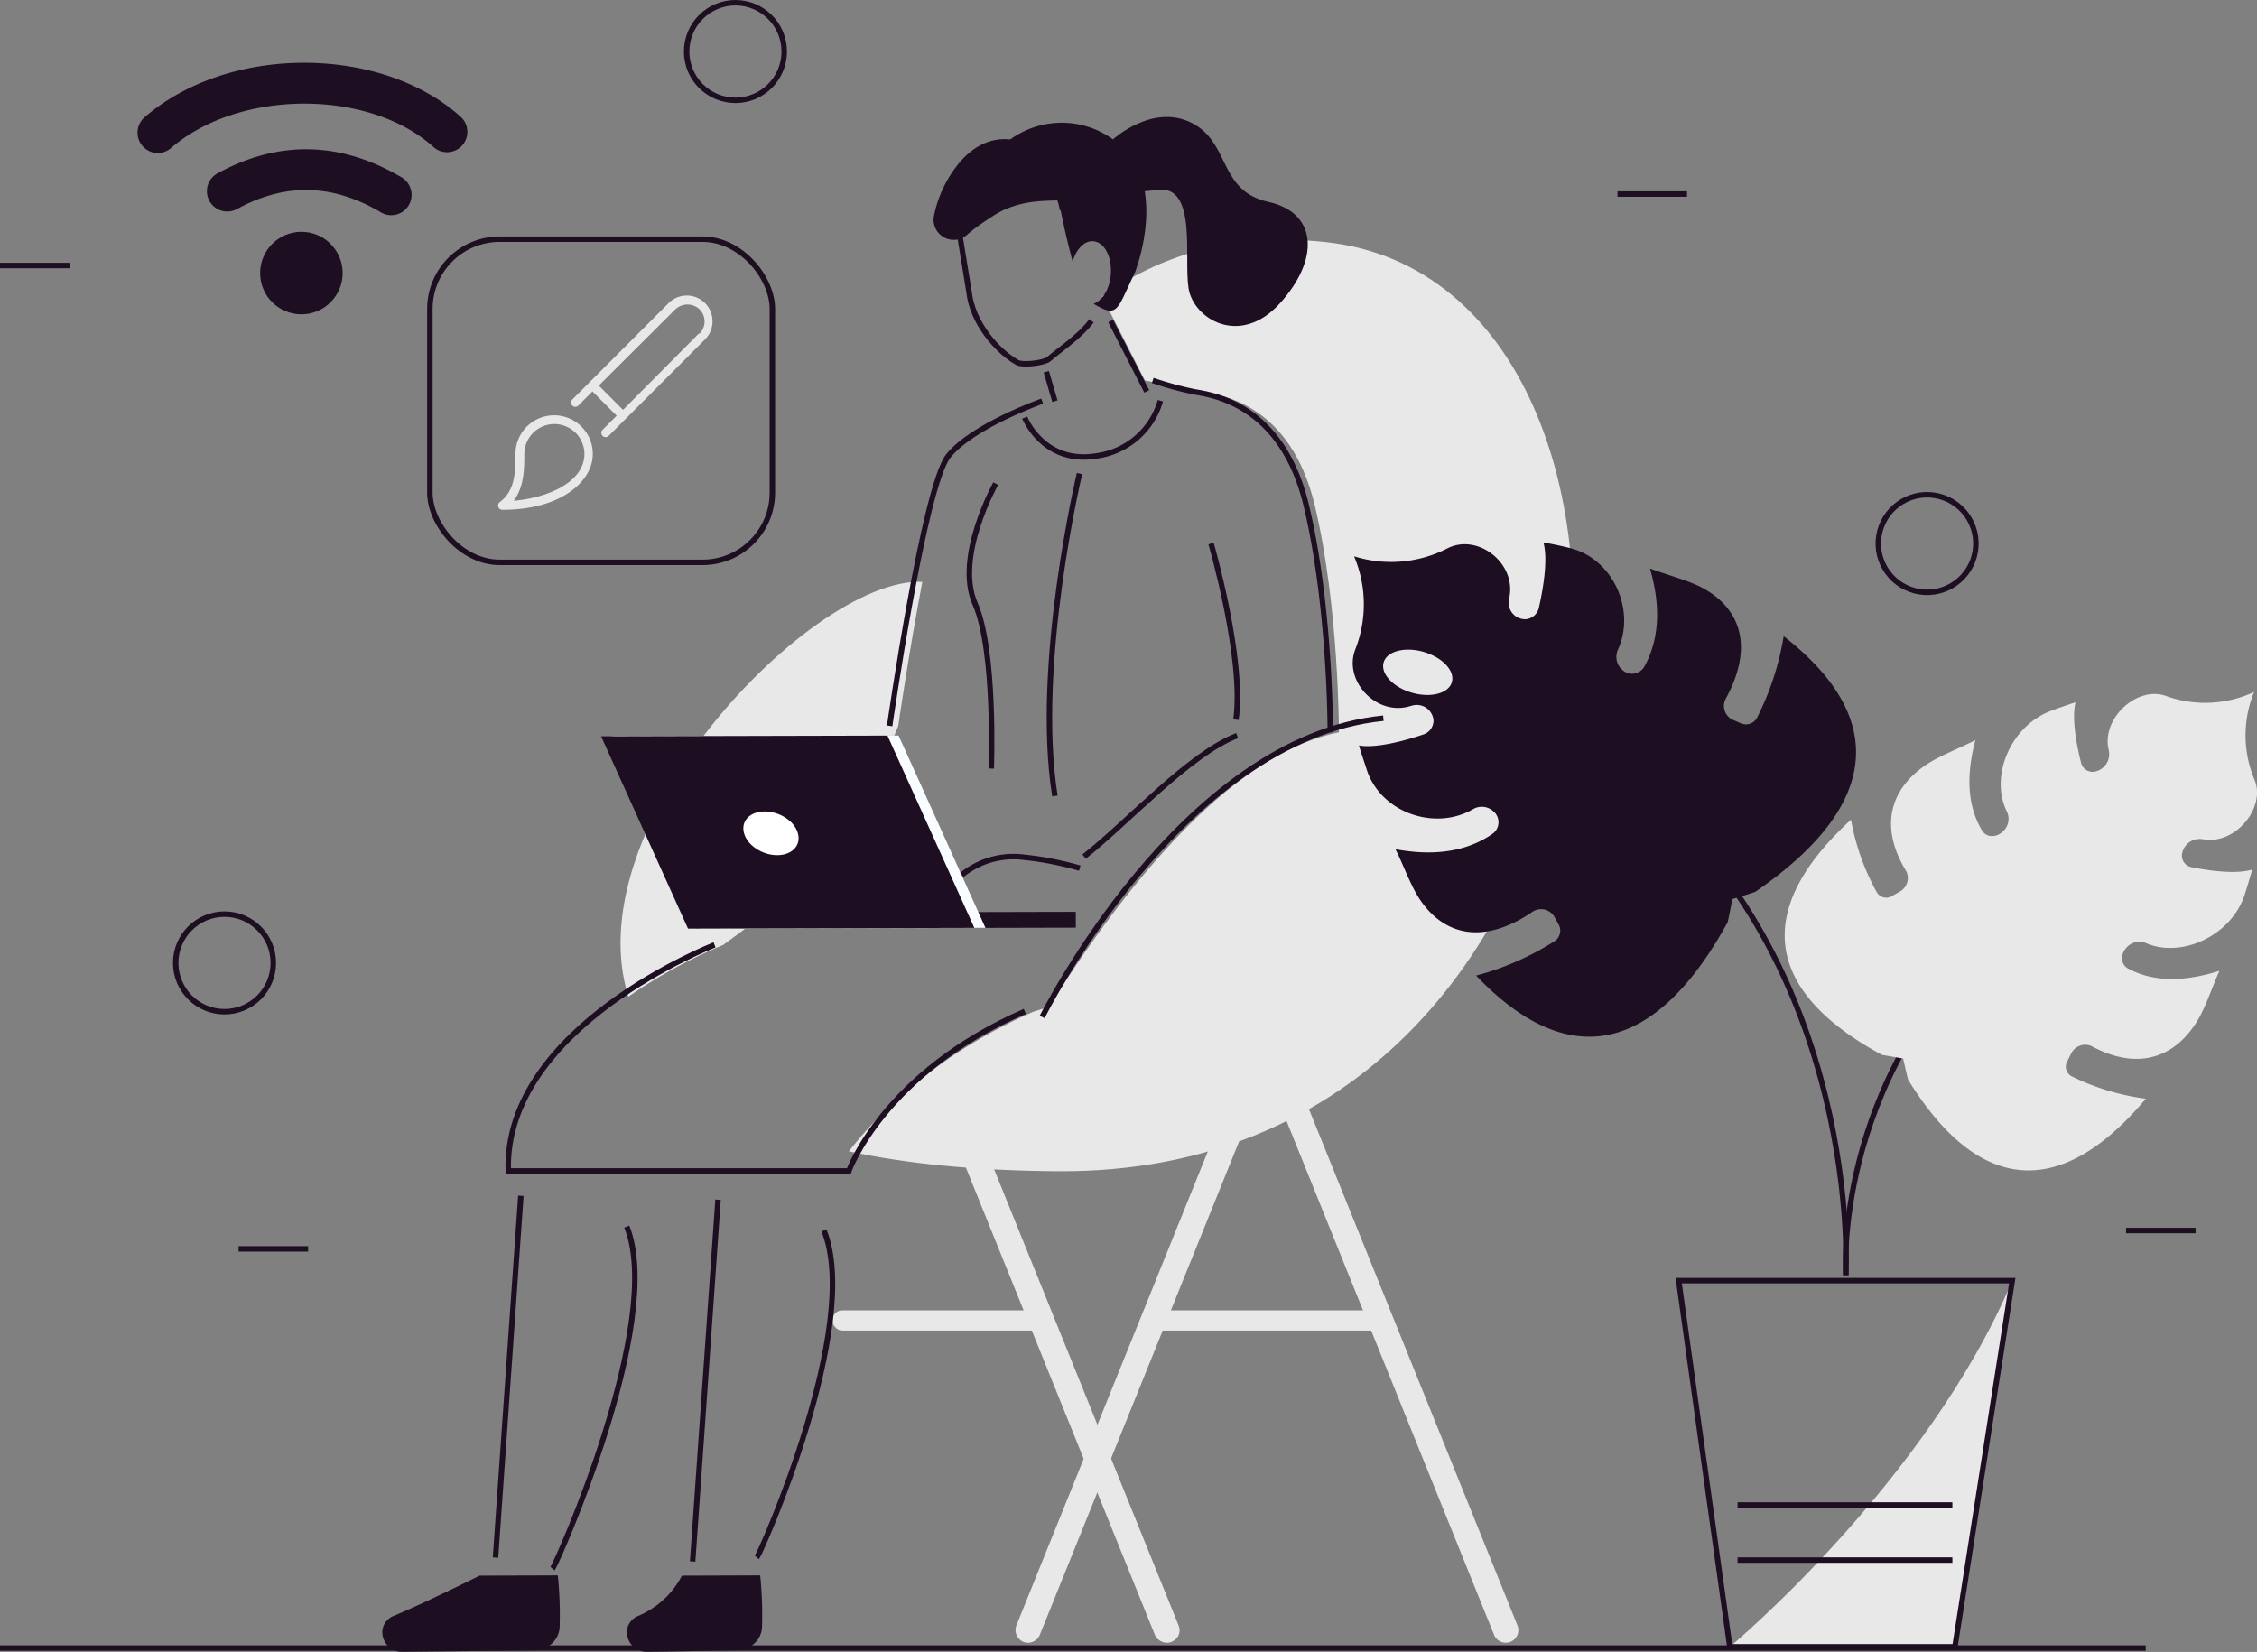 <svg xmlns="http://www.w3.org/2000/svg" viewBox="0 0 412.99 302.3"><rect x="0" y="0" width="412.99" height="302.3" fill="#808080" stroke="none"/><defs><style>.cls-1,.cls-3{fill:#e8e8e8;}.cls-1,.cls-5,.cls-6,.cls-7,.cls-8{fill-rule:evenodd;}.cls-2,.cls-8{fill:none;stroke:#1e0e22;stroke-miterlimit:10;}.cls-4,.cls-5{fill:#1e0e22;}.cls-6{fill:#fafdff;}.cls-7{fill:#fff;}</style></defs><g id="Calque_2" data-name="Calque 2"><g id="Calque_1-2" data-name="Calque 1"><g id="illustration_contenu_graphisme"><path class="cls-1" d="M163.64,134.61l.72-1.76s1.93-13.42,4.41-26.36c-10.31-.56-27.56,11.73-40.05,28.2Z"></path><path class="cls-1" d="M242.74,44.32c-17.37-1.93-30.79,2.58-41.08,9.93l7.84,15.37s7.36,1.51,10.66,2.09,16,2.26,20.43,20.81S245,134,245,134c2.92,34.29-55.9,51.13-55.9,51.13-18.64,8.14-29.28,19.73-33.77,25.56,10.4,2.24,23.05,3.54,38.33,3.64C303.25,215,314,52.24,242.74,44.32Z"></path><path class="cls-1" d="M127.46,169.93l-8.6-19c-4.86,10.55-6.92,21.59-3.88,31.46a92.73,92.73,0,0,1,17.34-9.46l4.07-3-6.9,0Z"></path><line class="cls-2" y1="301.59" x2="392.63" y2="301.59"></line><rect class="cls-3" x="152.33" y="239.79" width="38" height="3.7" rx="1.78"></rect><rect class="cls-3" x="191.55" y="195.21" width="4.67" height="109.22" rx="2.25" transform="translate(467.29 408.73) rotate(157.98)"></rect><path class="cls-1" d="M187.27,300.45h0a2.34,2.34,0,0,1-1.29-3l42.4-105a2.34,2.34,0,0,1,3-1.29h0a2.34,2.34,0,0,1,1.3,3l-42.41,105A2.32,2.32,0,0,1,187.27,300.45Z"></path><path class="cls-1" d="M276.38,300.45h0a2.32,2.32,0,0,0,1.29-3l-42.4-105a2.33,2.33,0,0,0-3-1.29h0a2.33,2.33,0,0,0-1.29,3l42.4,105A2.33,2.33,0,0,0,276.38,300.45Z"></path><path class="cls-1" d="M252.46,243.49h-40a1.85,1.85,0,0,1-1.85-1.85h0a1.85,1.85,0,0,1,1.85-1.85h40a1.85,1.85,0,0,1,1.85,1.85h0A1.85,1.85,0,0,1,252.46,243.49Z"></path><rect class="cls-2" x="78.66" y="43.77" width="62.67" height="59.14" rx="12.77"></rect><circle class="cls-4" cx="55.15" cy="49.97" r="7.55"></circle><path class="cls-4" d="M71.59,39.38a3.69,3.69,0,0,1-1.89-.52c-8.87-5.24-17.48-5.44-26.33-.61a3.72,3.72,0,0,1-3.57-6.53c11.19-6.11,22.52-5.87,33.69.74a3.72,3.72,0,0,1-1.9,6.92Z"></path><path class="cls-4" d="M28.89,28a3.72,3.72,0,0,1-2.43-6.54C33.9,15,44.7,11.41,56,11.49s21.54,3.73,28.42,10a3.72,3.72,0,0,1-5,5.5c-11.78-10.73-35.6-10.7-48.09.07A3.75,3.75,0,0,1,28.89,28Z"></path><path class="cls-5" d="M203.68,25.48s7.21-6.6,14.36-3,4.86,12.44,14,14.45,9.42,10.6,2.13,18.61-15.77,2.82-16.68-2.74,1.67-19.09-5.77-18.06S202.19,34.69,203.68,25.48Z"></path><rect class="cls-4" x="168.69" y="166.89" width="28.16" height="2.9" transform="translate(-0.41 0.45) rotate(-0.14)"></rect><polygon class="cls-6" points="180.32 169.8 127.92 169.93 112.03 134.73 164.42 134.6 180.32 169.8"></polygon><polygon class="cls-5" points="178.29 169.8 125.89 169.93 109.99 134.74 162.39 134.61 178.29 169.8"></polygon><path class="cls-7" d="M146,152.49c.63,2.19-1.06,4-3.78,4s-5.44-1.76-6.07-4,1.07-4,3.79-4S145.42,150.29,146,152.49Z"></path><path class="cls-2" d="M199.72,58.71c-2.26,3-5.89,5.31-7.8,7-.83.72-4.76,1.18-5.78.62-3.56-2-8.22-7.15-8.84-13l-1.63-10"></path><path class="cls-4" d="M170.91,39.43a3.69,3.69,0,0,0,6.22,3.38,32.17,32.17,0,0,1,4-2.89c7.25-5.24,15.77-1.78,15.08-4.45l-7.84-8.88s-6.74-4.07-12.88,3.25A22.2,22.2,0,0,0,170.91,39.43Z"></path><path class="cls-5" d="M184.86,25.52a16,16,0,0,1,18.82,0c10.27,6.88,4.41,23.11,4.41,23.11C203.78,42.13,199,39,193.91,38.44c-.86-6.79-10.33-9.38-10.33-9.38Z"></path><path class="cls-4" d="M202.5,34.29l-10-5.23a152.18,152.18,0,0,0,3.77,18.8c.75-2.59,2.55-4.17,4.31-3.61,2,.63,3.11,3.68,2.57,6.82-.41,2.33-1.64,4-3.05,4.52l0,0c4.44,2.62,4.19,1.32,7.45-5.47S202.5,34.29,202.5,34.29Z"></path><path class="cls-1" d="M178.6,207.88c.25.27,34.67-72.77,70.85-74.43,3.85-.17,7.14-.22,10-.17a9.75,9.75,0,0,1,7.44,15.86l-24.48,30.41a76.28,76.28,0,0,1-61.88,28.39Z"></path><path class="cls-5" d="M97.86,302a4.69,4.69,0,0,0,3.1-1.22,4.38,4.38,0,0,0,1.44-2.9,71.2,71.2,0,0,0-.33-9.59l-14.32.05s-10,5-15.72,7.36a3.32,3.32,0,0,0-1.15.77c-2.11,2.16-.33,5.84,2.69,5.8C80.3,302.22,92.73,302.06,97.86,302Z"></path><path class="cls-3" d="M316.53,301.36s36.09-30.09,51.68-67l-10.5,67Z"></path><polygon class="cls-8" points="357.71 301.36 316.53 301.36 307.17 234.35 368.21 234.35 357.71 301.36"></polygon><line class="cls-2" x1="317.94" y1="285.49" x2="357.25" y2="285.49"></line><line class="cls-2" x1="317.94" y1="275.41" x2="357.25" y2="275.41"></line><path class="cls-5" d="M134.9,302a4.66,4.66,0,0,0,3.09-1.22,4.29,4.29,0,0,0,1.44-2.9,71.2,71.2,0,0,0-.33-9.59l-14.32.05a16,16,0,0,1-8,7.36,3.32,3.32,0,0,0-1.15.77c-2.11,2.16-.33,5.84,2.7,5.8C125,302.22,129.76,302.06,134.9,302Z"></path><line class="cls-2" x1="191.45" y1="68.03" x2="193.03" y2="73.41"></line><line class="cls-2" x1="203.23" y1="58.74" x2="209.84" y2="71.63"></line><path class="cls-8" d="M190.7,73.41s-12.69,4.46-17.15,10-10.76,49.42-10.76,49.42"></path><path class="cls-8" d="M210.93,69.62a61.31,61.31,0,0,0,7.66,2.09c3.3.58,16,2.26,20.44,20.81S243.42,134,243.42,134"></path><path class="cls-2" d="M221.6,99.47s6.11,21,4.56,32.22"></path><path class="cls-2" d="M182.2,88.5s-7.55,13.39-3.77,22,2.95,30.14,2.95,30.14"></path><path class="cls-2" d="M176,160.11a15,15,0,0,1,11.34-3.24,58.17,58.17,0,0,1,10.24,2"></path><path class="cls-2" d="M198.37,156.75c7.95-6.23,19.24-18.77,28-22.14"></path><line class="cls-2" x1="95.31" y1="218.82" x2="90.67" y2="285.03"></line><path class="cls-2" d="M101.1,287.07c.74-.87,20.54-45.12,13.59-62.6"></path><line class="cls-2" x1="131.39" y1="219.54" x2="126.74" y2="285.75"></line><path class="cls-2" d="M138.49,285c.74-.87,19.23-42.37,12.28-59.85"></path><path class="cls-2" d="M130.75,172.91S92.2,187.85,93,214.28h62.32s6.36-17.92,32.2-29.2"></path><path class="cls-2" d="M190.7,186.1s25.35-51,62.43-54.67"></path><path class="cls-8" d="M187.51,76.42s3.42,8.63,13.17,7a14.09,14.09,0,0,0,11.65-10.09"></path><path class="cls-2" d="M197.53,86.66s-8.32,34.94-4.5,59"></path><path class="cls-8" d="M337.75,233.35s3.2-56.69-39.31-90.94"></path><path class="cls-8" d="M337.75,233.35s-2.58-35.17,27.71-63"></path><path class="cls-3" d="M401.08,158.71a2.19,2.19,0,0,1-1.84-2.16,3.26,3.26,0,0,1,3.63-3l.64.08c5.68.77,11.17-5.94,9-11a20.91,20.91,0,0,1-.05-16,21.19,21.19,0,0,1-16.1.74c-5.17-1.92-11.63,3.88-10.58,9.48l.12.63a3.25,3.25,0,0,1-2.86,3.76,2.19,2.19,0,0,1-2.26-1.72c-.69-2.72-1.76-7.87-1-11-1.47.47-3,1-4.51,1.57-7.46,2.8-11.26,12.14-8,18.51a3.09,3.09,0,0,1-.66,3.44c-1.21,1.28-3.07,1.28-3.89,0-3-4.9-2.78-10.88-1.26-16.61-2.44,1.3-6.45,2.82-8.91,4.45-6.58,4.38-8.81,11.25-3.75,19.53l0,0a2.84,2.84,0,0,1-1.18,3.76l-1.35.76a2,2,0,0,1-2.84-.63A42.87,42.87,0,0,1,338.7,150c-18.53,17-15.17,31.73,5.59,43,0,.06,3.93.67,3.95.73s.87,3.88.94,3.9c12.38,20.07,27.29,22.69,43.47,3.43a43.47,43.47,0,0,1-13.58-4.1,2,2,0,0,1-.77-2.8l.69-1.38a2.85,2.85,0,0,1,3.72-1.35h0c8.55,4.62,15.34,2.06,19.41-4.7,1.52-2.52,2.85-6.58,4-9.07-5.68,1.79-11.67,2.33-16.74-.43-1.36-.75-1.45-2.6-.23-3.87a3.14,3.14,0,0,1,3.43-.82c6.54,2.93,15.74-1.31,18.17-8.86.5-1.56.95-3.08,1.36-4.56C409.06,160.07,403.84,159.26,401.08,158.71Z"></path><path class="cls-4" d="M248,118.82c-2.22,5.69,3.72,12.1,9.73,10.48l.67-.18a3.07,3.07,0,0,1,3.91,2.74,2.68,2.68,0,0,1-1.92,2.56c-2.91,1-8.44,2.57-11.73,2,.45,1.53,1,3.09,1.51,4.68,2.72,7.73,12.54,11,19.43,6.94a3.15,3.15,0,0,1,3.65.41,2.61,2.61,0,0,1-.18,4.16c-5.32,3.66-11.68,3.91-17.73,2.79,1.29,2.49,2.77,6.66,4.43,9.14,4.43,6.65,11.67,8.44,20.66,2.31l0,0a2.8,2.8,0,0,1,4,.94l.76,1.37a2.3,2.3,0,0,1-.76,3.09,51.12,51.12,0,0,1-14.33,6.28c17.49,18.33,33.26,13.46,46-9.71.08,0,.86-4.27.93-4.3s4.16-1.26,4.18-1.34c21.82-15,25.12-31.15,5.17-46.76a51,51,0,0,1-4.85,14.87,2.29,2.29,0,0,1-3,1.06l-1.44-.62a2.8,2.8,0,0,1-1.32-3.85l0,0c5.22-9.54,2.73-16.57-4.33-20.34-2.63-1.4-6.91-2.47-9.53-3.52,1.72,5.92,2.09,12.27-1,17.93a2.61,2.61,0,0,1-4.12.58,3.16,3.16,0,0,1-.76-3.59c3.35-7.25-.84-16.71-8.8-18.66-1.64-.4-3.25-.75-4.81-1,.9,3.22-.14,8.88-.82,11.87a2.69,2.69,0,0,1-2.37,2.16,3,3,0,0,1-3.1-3.62l.11-.68c1-6.14-5.94-11.43-11.39-8.66a22.58,22.58,0,0,1-17.08,1.45A22.54,22.54,0,0,1,248,118.82Zm12.5.48c3.45,1,5.76,3.47,5.16,5.54s-3.87,2.92-7.32,1.92-5.75-3.48-5.16-5.54S257.08,118.3,260.52,119.3Z"></path><circle class="cls-2" cx="352.64" cy="99.47" r="8.93" transform="translate(197.82 431.56) rotate(-80.76)"></circle><circle class="cls-2" cx="41.08" cy="176.21" r="8.93"></circle><circle class="cls-2" cx="134.57" cy="9.43" r="8.93"></circle><line class="cls-2" x1="295.97" y1="35.51" x2="308.69" y2="35.51"></line><line class="cls-2" x1="43.66" y1="228.54" x2="56.38" y2="228.54"></line><line class="cls-2" x1="389.03" y1="225.18" x2="401.75" y2="225.18"></line><line class="cls-2" y1="48.59" x2="12.72" y2="48.59"></line><path class="cls-3" d="M101.38,76a7.07,7.07,0,0,0-7.06,7.06c0,3.12,0,6.66-2.82,8.78A.79.79,0,0,0,92,93.29c10.7,0,16.47-5.25,16.47-10.19A7.07,7.07,0,0,0,101.38,76ZM94,91.64c1.94-2.56,1.94-6,1.94-8.54a5.49,5.49,0,0,1,11,0C106.87,88.43,99.86,91.14,94,91.64Z"></path><path class="cls-3" d="M129,55.46a4.7,4.7,0,0,0-6.65,0L104.72,73.11a.77.77,0,0,0,0,1.1.78.78,0,0,0,1.11,0l2.58-2.58,4.43,4.44-2.58,2.58a.8.8,0,0,0,0,1.11.82.82,0,0,0,.56.23.78.78,0,0,0,.55-.23L129,62.12a4.71,4.71,0,0,0,0-6.66ZM127.91,61,114,75l-4.43-4.44,14-13.95a3.23,3.23,0,0,1,4.44,0,3.16,3.16,0,0,1,0,4.44Z"></path></g></g></g></svg>
